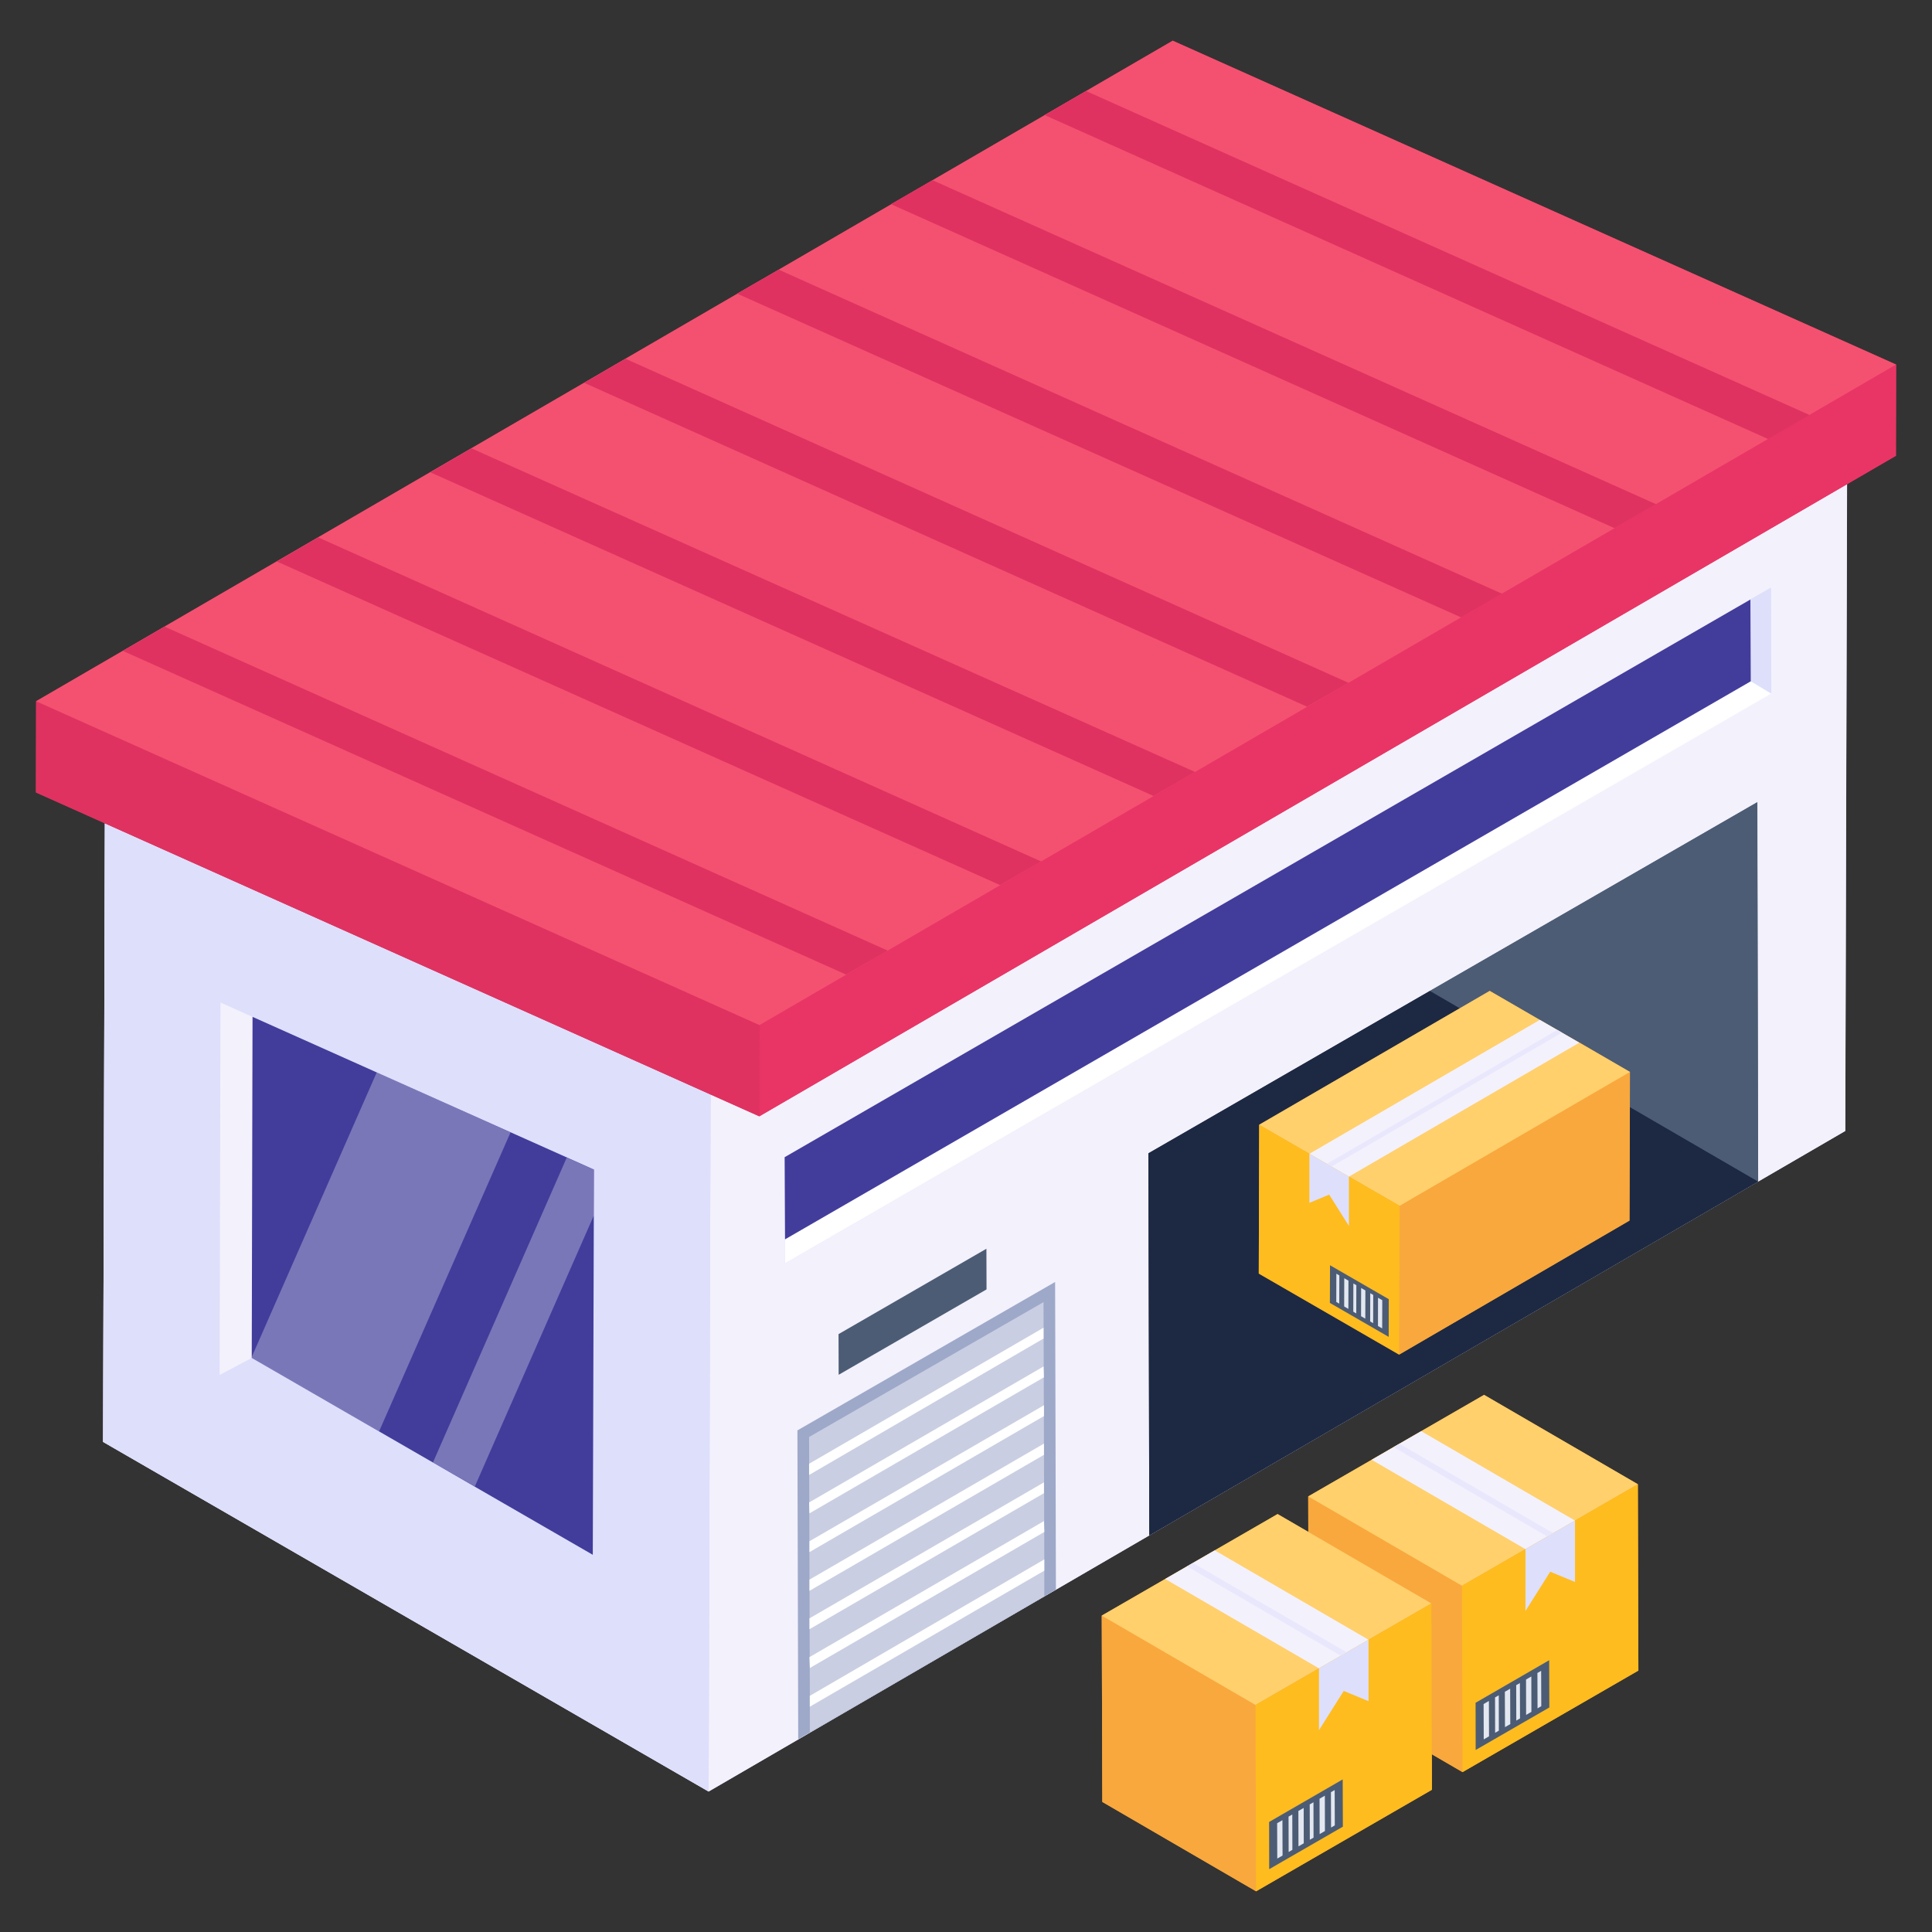 <?xml version="1.0" encoding="UTF-8"?>
<svg xmlns:xlink="http://www.w3.org/1999/xlink" xmlns="http://www.w3.org/2000/svg" width="46" height="46" viewBox="0 0 46 46" fill="none">
  <rect x="0" y="0" width="46" height="46" fill="#333333" stroke="none"/>
  <path d="M39.009 39.776L38.996 35.339L35.335 33.212L33.838 34.076L33.291 34.391L33.178 34.456L32.658 34.757L31.148 35.629L31.15 36.474L30.419 36.05L28.923 36.913L28.402 37.214L28.263 37.294L27.743 37.595L26.232 38.467L26.246 42.903L29.907 45.031L34.094 42.613L34.091 41.768L34.822 42.193L39.009 39.776Z" fill="#F9A83D"></path>
  <path d="M31.148 35.629L34.809 37.756L34.823 42.193L31.162 40.065L31.148 35.629Z" fill="#F9A83D"></path>
  <path d="M38.996 35.339L34.809 37.756L31.148 35.629L35.335 33.211L38.996 35.339Z" fill="#FFD06C"></path>
  <path d="M38.996 35.339L39.009 39.775L34.822 42.193L34.809 37.756L38.996 35.339Z" fill="#FEBC1F"></path>
  <path d="M32.658 34.757L33.838 34.075L37.499 36.203L36.319 36.884L32.658 34.757Z" fill="#F3F1FC"></path>
  <path d="M36.32 36.884V38.357L36.91 37.422L37.5 37.666V36.203" fill="#DEDFFB"></path>
  <path d="M36.889 40.654L35.135 41.666L35.133 40.542L36.885 39.529L36.889 40.654Z" fill="#4C5C75"></path>
  <path d="M35.45 40.499L35.453 41.341L35.327 41.414L35.324 40.572L35.45 40.499Z" fill="#E3E7F0"></path>
  <path d="M35.685 40.364L35.687 41.206L35.598 41.257L35.596 40.415L35.685 40.364Z" fill="#E3E7F0"></path>
  <path d="M36.694 39.782L36.697 40.623L36.608 40.675L36.605 39.833L36.694 39.782Z" fill="#E3E7F0"></path>
  <path d="M36.188 40.073L36.191 40.915L36.102 40.966L36.1 40.124L36.188 40.073Z" fill="#E3E7F0"></path>
  <path d="M36.46 39.916L36.462 40.758L36.336 40.831L36.334 39.989L36.46 39.916Z" fill="#E3E7F0"></path>
  <path d="M35.956 40.208L35.959 41.05L35.833 41.122L35.83 40.28L35.956 40.208Z" fill="#E3E7F0"></path>
  <path d="M33.18 34.456L33.319 34.376L36.98 36.503L36.841 36.584L33.18 34.456Z" fill="#E9E7FC"></path>
  <path d="M26.232 38.467L29.893 40.594L29.907 45.031L26.246 42.903L26.232 38.467Z" fill="#F9A83D"></path>
  <path d="M34.08 38.177L29.893 40.594L26.232 38.467L30.419 36.049L34.08 38.177Z" fill="#FFD06C"></path>
  <path d="M34.08 38.177L34.093 42.613L29.906 45.031L29.893 40.594L34.08 38.177Z" fill="#FEBC1F"></path>
  <path d="M27.742 37.595L28.922 36.913L32.583 39.041L31.403 39.722L27.742 37.595Z" fill="#F3F1FC"></path>
  <path d="M31.404 39.722V41.195L31.994 40.26L32.584 40.504V39.041" fill="#DEDFFB"></path>
  <path d="M31.973 43.492L30.219 44.504L30.217 43.38L31.969 42.367L31.973 43.492Z" fill="#4C5C75"></path>
  <path d="M30.534 43.337L30.537 44.179L30.411 44.252L30.408 43.41L30.534 43.337Z" fill="#E3E7F0"></path>
  <path d="M30.769 43.202L30.771 44.044L30.682 44.095L30.68 43.253L30.769 43.202Z" fill="#E3E7F0"></path>
  <path d="M31.778 42.62L31.781 43.462L31.692 43.513L31.689 42.671L31.778 42.62Z" fill="#E3E7F0"></path>
  <path d="M31.273 42.911L31.275 43.753L31.186 43.804L31.184 42.962L31.273 42.911Z" fill="#E3E7F0"></path>
  <path d="M31.544 42.754L31.546 43.596L31.42 43.669L31.418 42.827L31.544 42.754Z" fill="#E3E7F0"></path>
  <path d="M31.04 43.046L31.042 43.888L30.916 43.961L30.914 43.118L31.04 43.046Z" fill="#E3E7F0"></path>
  <path d="M28.264 37.294L28.403 37.214L32.064 39.341L31.925 39.422L28.264 37.294Z" fill="#E9E7FC"></path>
  <path d="M43.982 10.33L43.936 26.927L16.872 42.656L2.453 34.33L2.499 19.607L16.918 26.059L43.982 10.33Z" fill="#DEDFFB"></path>
  <path d="M16.917 26.059L43.979 10.332L43.934 26.928L16.871 42.655L16.917 26.059Z" fill="#F3F1FC"></path>
  <path d="M16.918 26.059L16.872 42.655L2.455 34.331L2.496 19.602L16.918 26.059Z" fill="#DEDFFB"></path>
  <path d="M2.494 19.602L29.557 3.875L43.979 10.332L16.916 26.059L2.494 19.602Z" fill="#BABCC8"></path>
  <path d="M14.116 37.019L5.996 32.331L5.23 32.737L14.116 37.868V37.019Z" fill="#FFFFFF"></path>
  <path d="M2.496 19.602L2.455 34.331L16.872 42.655L16.918 26.059L2.496 19.602Z" fill="#DEDFFB"></path>
  <path d="M6.015 24.212L5.249 23.87L5.23 32.737L5.996 32.331L6.015 24.212Z" fill="#F3F1FC"></path>
  <path d="M6.013 24.211L5.994 32.331L14.114 37.019L14.142 27.847L6.013 24.211Z" fill="#423D9B"></path>
  <path d="M23.486 29.732L23.489 30.7L19.968 32.733L19.965 31.765L23.486 29.732Z" fill="#4C5C75"></path>
  <path d="M43.087 9.882L42.1 10.454L24.873 2.74L25.86 2.168L43.087 9.882Z" fill="#DF3260"></path>
  <path d="M39.424 12.004L38.446 12.576L21.219 4.862L22.197 4.299L22.206 4.29L39.424 12.004Z" fill="#DF3260"></path>
  <path d="M35.77 14.126L35.76 14.136L34.791 14.698H34.782L17.564 6.985L18.543 6.422L35.77 14.126Z" fill="#DF3260"></path>
  <path d="M32.117 16.248L32.108 16.258L31.13 16.82L13.912 9.116L14.89 8.544H14.899L32.117 16.248Z" fill="#DF3260"></path>
  <path d="M28.453 18.38L27.466 18.952L10.248 11.247L11.226 10.675L11.235 10.666L28.453 18.38Z" fill="#DF3260"></path>
  <path d="M24.799 20.502L24.79 20.511L23.812 21.074L6.594 13.37L7.572 12.797H7.581L24.799 20.502Z" fill="#DF3260"></path>
  <path d="M21.135 22.634L20.157 23.197L2.939 15.492L3.918 14.92L21.135 22.634Z" fill="#DF3260"></path>
  <path d="M27.922 0.969C27.829 1.024 24.672 2.857 24.873 2.74L24.875 2.741C24.779 2.796 20.98 5.001 21.219 4.862L21.222 4.863L18.213 6.612L17.565 6.984L17.557 6.993L0.86 16.696L0.855 18.868L2.495 19.602L16.917 26.059L18.079 26.579L45.141 10.852L45.146 8.68L27.922 0.969Z" fill="#DF3260"></path>
  <path d="M18.082 24.407L45.145 8.68L45.141 10.852L18.078 26.579L18.082 24.407Z" fill="#E93565"></path>
  <path d="M18.083 24.407L18.079 26.579L16.917 26.059L2.495 19.602L0.855 18.868L0.86 16.696L18.083 24.407Z" fill="#DF3260"></path>
  <path d="M0.859 16.696L27.922 0.969L45.145 8.68L18.083 24.407L0.859 16.696Z" fill="#F45170"></path>
  <path d="M43.087 9.882L42.1 10.454L24.873 2.74L25.86 2.168L43.087 9.882Z" fill="#DF3260"></path>
  <path d="M39.429 12.004L38.442 12.576L21.215 4.862L22.202 4.29L39.429 12.004Z" fill="#DF3260"></path>
  <path d="M22.197 4.299L39.425 12.004L22.197 4.299Z" fill="#DF3260"></path>
  <path d="M35.762 14.136L34.793 14.698H34.784L17.557 6.994L17.566 6.985L18.544 6.422L35.762 14.136Z" fill="#DF3260"></path>
  <path d="M32.108 16.258L31.13 16.82V16.83L13.912 9.116L14.89 8.544H14.899L32.108 16.258Z" fill="#DF3260"></path>
  <path d="M28.453 18.38L27.466 18.952L10.248 11.247L11.226 10.675L28.453 18.38Z" fill="#DF3260"></path>
  <path d="M24.79 20.511L23.812 21.074L6.594 13.37L7.572 12.797H7.581L24.79 20.511Z" fill="#DF3260"></path>
  <path d="M21.137 22.634L20.159 23.197L20.149 23.206L2.932 15.501L2.941 15.492L3.919 14.92L21.137 22.634Z" fill="#DF3260"></path>
  <path d="M25.141 37.84V37.85L19.005 41.411C19.005 41.319 18.985 33.563 18.986 34.057L25.122 30.523L25.141 37.84Z" fill="#9EA9C9"></path>
  <path d="M24.864 37.129L24.846 31.003L19.264 34.214L19.282 40.377V40.636V41.245L24.864 38.006V37.397V37.129Z" fill="#C9CEE2"></path>
  <path d="M24.864 37.129L19.281 40.377V40.636L24.864 37.397V37.129Z" fill="#FFFFFF"></path>
  <path d="M24.865 36.475L19.283 39.714L19.273 39.455L24.856 36.216L24.865 36.475Z" fill="#FFFFFF"></path>
  <path d="M24.856 35.294V35.552L19.273 38.791V38.532L24.856 35.294Z" fill="#FFFFFF"></path>
  <path d="M24.856 34.371V34.639L19.273 37.877V37.61L24.856 34.371Z" fill="#FFFFFF"></path>
  <path d="M24.856 33.458V33.716L19.273 36.955V36.696L24.856 33.458Z" fill="#FFFFFF"></path>
  <path d="M24.855 32.793L19.273 36.032L19.264 35.773L24.846 32.535L24.855 32.793Z" fill="#FFFFFF"></path>
  <path d="M24.846 31.612V31.87L19.264 35.118V34.851L24.846 31.612Z" fill="#FFFFFF"></path>
  <path d="M41.861 28.133V28.124L41.838 19.101L34.045 23.595L41.86 28.134L41.861 28.133Z" fill="#4C5C75"></path>
  <path d="M34.045 23.595L27.342 27.461L27.365 36.557L41.859 28.134L34.045 23.595Z" fill="#1D2943"></path>
  <path d="M41.86 28.124V28.133C38.862 26.389 44.528 29.68 34.045 23.593C34.137 23.54 42.364 18.799 41.842 19.1L41.86 28.124Z" fill="#4C5C75"></path>
  <path d="M41.86 28.133L27.364 36.557L27.346 27.459C28.031 27.064 24.864 28.891 34.045 23.593C34.171 23.667 42.39 28.441 41.86 28.133Z" fill="#1D2943"></path>
  <path d="M38.805 25.523L38.795 29.059L33.312 32.253L29.971 30.323L29.98 26.779L35.472 23.594L36.663 24.287L37.078 24.527L37.189 24.591L37.595 24.822H37.605L38.805 25.523Z" fill="#F9A83D"></path>
  <path d="M38.809 25.522L33.323 28.71L33.312 32.251L38.798 29.063L38.809 25.522Z" fill="#F9A83D"></path>
  <path d="M29.982 26.781L33.324 28.71L38.809 25.522L35.468 23.593L29.982 26.781Z" fill="#FFD06C"></path>
  <path d="M29.982 26.781L29.971 30.322L33.312 32.251L33.323 28.71L29.982 26.781Z" fill="#FEBC1F"></path>
  <path d="M37.603 24.826L36.662 24.283L31.176 27.471L32.117 28.015L37.603 24.826Z" fill="#F3F1FC"></path>
  <path d="M32.117 28.014V29.189L31.647 28.443L31.176 28.639V27.471L32.117 28.014Z" fill="#DEDFFB"></path>
  <path d="M31.664 31.022L33.064 31.83L33.066 30.933L31.667 30.125L31.664 31.022Z" fill="#4C5C75"></path>
  <path d="M32.81 30.899L32.809 31.571L32.909 31.629L32.911 30.957L32.81 30.899Z" fill="#E3E7F0"></path>
  <path d="M32.625 30.791L32.623 31.463L32.694 31.504L32.696 30.832L32.625 30.791Z" fill="#E3E7F0"></path>
  <path d="M31.818 30.326L31.816 30.998L31.887 31.039L31.889 30.367L31.818 30.326Z" fill="#E3E7F0"></path>
  <path d="M32.223 30.559L32.221 31.231L32.292 31.272L32.294 30.6L32.223 30.559Z" fill="#E3E7F0"></path>
  <path d="M32.006 30.434L32.004 31.106L32.104 31.164L32.106 30.492L32.006 30.434Z" fill="#E3E7F0"></path>
  <path d="M32.408 30.667L32.406 31.338L32.507 31.397L32.509 30.725L32.408 30.667Z" fill="#E3E7F0"></path>
  <path d="M37.189 24.587L37.078 24.522L31.592 27.71L31.703 27.775L37.189 24.587Z" fill="#E9E7FC"></path>
  <path d="M42.172 16.514L18.689 30.084V29.511L41.683 16.219L41.674 14.271L42.163 13.994L42.172 16.514Z" fill="#DEDFFB"></path>
  <path d="M42.165 13.997L41.676 14.274L41.685 16.221L42.174 16.516L42.165 13.997Z" fill="#DEDFFB"></path>
  <path d="M41.685 16.221L18.691 29.508V30.08L42.174 16.516L41.685 16.221Z" fill="#FFFFFF"></path>
  <path d="M41.676 14.274L18.682 27.552L18.691 29.508L41.685 16.221L41.676 14.274Z" fill="#423D9B"></path>
  <g opacity="0.3" fill="none">
    <path d="M12.155 26.963L9.026 34.08L5.998 32.336V32.299L8.97 25.533L12.155 26.963Z" fill="#FFFFFF"></path>
    <path d="M14.139 27.85V28.939L11.306 35.391L10.309 34.819L13.493 27.564L14.139 27.85Z" fill="#FFFFFF"></path>
  </g>
</svg>
